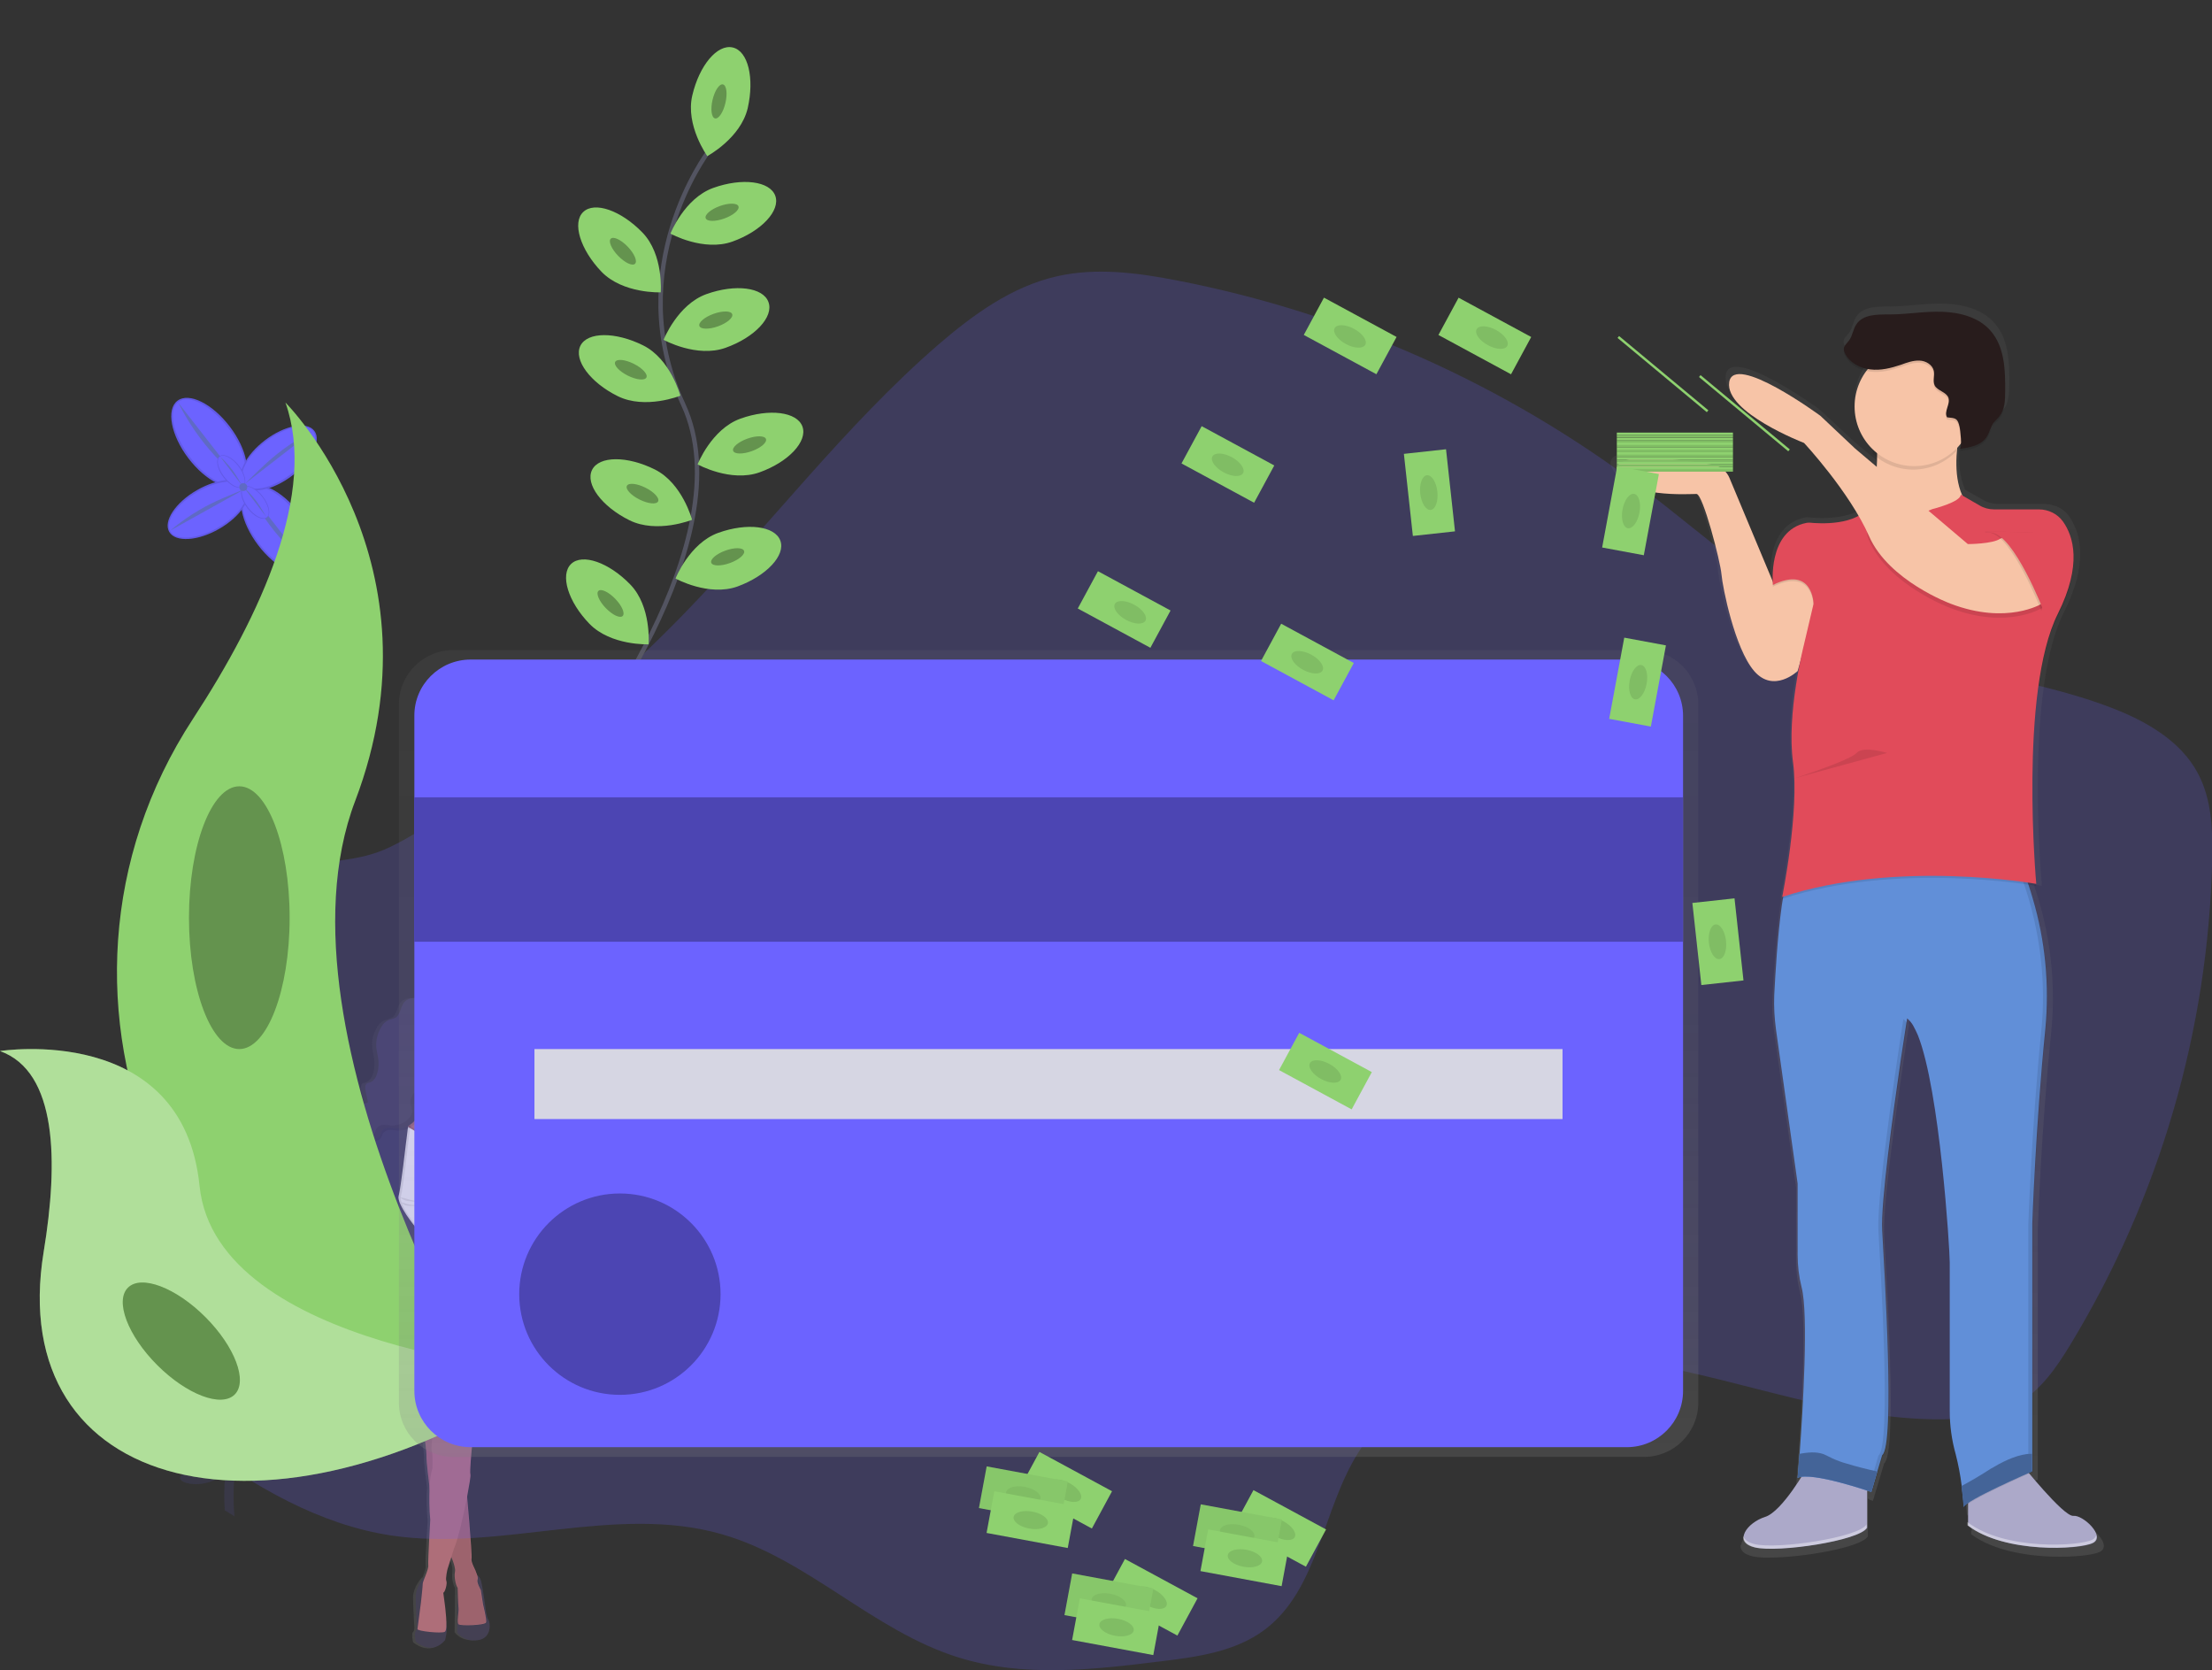 <svg xmlns="http://www.w3.org/2000/svg" viewBox="-498 131.6 1002 756.4">
  <rect x="-498" y="131.6" width="1002" height="756.4" fill="#333333" stroke="none"/>
  <ellipse cx="-371.7" cy="371.4" fill="#6c63ff" rx="23.7" ry="11.8" transform="scale(-1) rotate(52.82 747.793 748.425)"/>
  <ellipse cx="-371.7" cy="371.4" opacity=".1" rx="23.7" ry="11.8" transform="scale(-1) rotate(52.82 747.793 748.425)"/>
  <ellipse cx="-371.7" cy="371.4" fill="#6c63ff" rx="23.1" ry="10.9" transform="scale(-1) rotate(52.82 747.874 748.545)"/>
  <path fill="#407d3b" d="M-385.8 353.3c4.5 8.9 10.1 17.1 16.9 24.4 1.3 1.4 2.6 2.7 3.9 4.1l7.3 7.5" opacity=".3"/>
  <ellipse cx="-403.2" cy="331.9" fill="#6c63ff" rx="23.7" ry="11.8" transform="scale(-1) rotate(52.82 668.427 811.933)"/>
  <ellipse cx="-403.2" cy="331.9" opacity=".1" rx="23.7" ry="11.8" transform="scale(-1) rotate(52.82 668.427 811.933)"/>
  <ellipse cx="-403.3" cy="332" fill="#6c63ff" rx="23.1" ry="10.9" transform="scale(-1) rotate(52.82 668.509 812.035)"/>
  <path fill="#407d3b" d="M-417.3 313.9c4.5 8.9 10.1 17.1 16.9 24.4 1.3 1.4 2.6 2.7 3.9 4.1l7.3 7.5" opacity=".3"/>
  <ellipse cx="-371.8" cy="339" fill="#6c63ff" rx="10.1" ry="20.3" transform="rotate(-127.193 -371.802 338.997)"/>
  <ellipse cx="-371.8" cy="339" opacity=".1" rx="10.1" ry="20.3" transform="rotate(-127.193 -371.802 338.997)"/>
  <ellipse cx="-371.8" cy="339" fill="#6c63ff" rx="9.3" ry="19.7" transform="rotate(-127.193 -371.84 338.948)"/>
  <path fill="#407d3b" d="M-356.4 326.9c-7.6 3.8-14.6 8.7-20.9 14.4-1.2 1.1-2.3 2.2-3.5 3.3l-6.4 6.2" opacity=".3"/>
  <ellipse cx="-403.7" cy="362.4" fill="#6c63ff" rx="10.1" ry="20.3" transform="rotate(-119.901 -403.74 362.382)"/>
  <ellipse cx="-403.7" cy="362.4" opacity=".1" rx="10.1" ry="20.3" transform="rotate(-119.901 -403.74 362.382)"/>
  <ellipse cx="-403.8" cy="362.3" fill="#6c63ff" rx="9.3" ry="19.7" transform="rotate(-119.901 -403.77 362.332)"/>
  <path fill="#407d3b" d="M-420.9 371.9c6.5-5.5 13.7-10.1 21.4-13.6 1.5-.7 2.9-1.3 4.4-1.9l8.3-3.5" opacity=".3"/>
  <ellipse cx="-393.3" cy="345.1" fill="#6c63ff" rx="8.7" ry="4.4" transform="rotate(-127.72 -393.274 345.105)"/>
  <ellipse cx="-393.3" cy="345.1" opacity=".1" rx="8.7" ry="4.4" transform="rotate(-127.72 -393.274 345.105)"/>
  <ellipse cx="-393.3" cy="345.1" fill="#6c63ff" rx="8.5" ry="4" transform="rotate(-127.72 -393.257 345.096)"/>
  <path fill="#407d3b" d="M-398.3 338.4c2.7 2.4 5.1 5.2 7.1 8.3.4.6.7 1.2 1.1 1.8l2 3.3" opacity=".3"/>
  <ellipse cx="-382.4" cy="359.1" fill="#6c63ff" rx="8.7" ry="4.4" transform="rotate(-127.72 -382.405 359.116)"/>
  <ellipse cx="-382.4" cy="359.1" opacity=".1" rx="8.7" ry="4.4" transform="rotate(-127.72 -382.405 359.116)"/>
  <ellipse cx="-382.4" cy="359.1" fill="#6c63ff" rx="8.5" ry="4" transform="rotate(-127.72 -382.378 359.095)"/>
  <path fill="#407d3b" d="M-387.5 352.4c2.7 2.4 5.1 5.2 7.1 8.3.4.6.7 1.2 1.1 1.8l2 3.3" opacity=".3"/>
  <circle cx="-387.8" cy="352.2" r="1.8" fill="#6c63ff"/>
  <circle cx="-387.8" cy="352.2" r="1.8" fill="#407d3b" opacity=".3"/>
  <g fill="#6c63ff" opacity=".1">
    <path d="M-391.8 818.3c-.6-6.8-.5-13.6.2-20.4 0-.3.1-.6.1-.9.1-.6.1-1.1.2-1.7 0-.2 0-.4.1-.5l.3-2.1v-.1c1.7-11.5 4.8-22.7 9.3-33.4l.3-.8c.1-.3.2-.6.4-.8s.1-.3.2-.5.1-.3.2-.4l.9-2.1v-.1c4.2-11.1 4.2-20.1 2.4-27.3-.1-.2-.1-.5-.2-.7-1.1-4.1-3-7.9-5.4-11.4l-.4-.6c-.3-.4-.6-.7-.9-1.1-2.5-3.1-5.5-5.9-8.8-8.2l-.5-.4c-.3-.2-.6-.4-.8-.5s-.5-.3-.7-.4c-.4-.2-.8-.5-1.1-.6l-.5-.3c-.7-.4-1.1-.6-1.2-.6l-.1.2-.2.4v.1l-.1.2v.2l-.1.3v.1l-.1.2v.1l-.2.5-.4 1-.1.1-.1.2-.1.2-.2.5.3.2.2.1h.2l.1.1.2.1.6.3.4.2c.7.4 1.6 1 2.5 1.6l.9.7.4.3c.4.3.9.7 1.3 1l.4.3c.2.2.5.4.7.7l.1.1 2.2 2.2c.9 1 1.8 2.1 2.6 3.2.3.4.5.8.8 1.2.9 1.3 1.7 2.8 2.3 4.2.9 1.9 1.6 3.9 2 6 0 .1.1.3.1.4 1.6 7.3.6 15.6-3.1 24.5v.1c-.2.5-.4.9-.6 1.4v.1c-.1.1-.1.2-.1.4l-.6 1.5c-.1.3-.3.6-.4.9-4.4 10.7-7.5 21.9-9.2 33.3v.1c-.1.7-.2 1.3-.3 1.9v.5c-.1.5-.1 1-.2 1.5l-.1.5v.4c-.1.6-.1 1.2-.2 1.8 0 .4-.1.8-.1 1.2-.5 5.3-.5 10.6-.2 15.9l4.4 2.7z"/>
    <path d="M-371.5 752.9c6.6-.6 12-1.2 12.2.9.2 2-5 6-11.6 6.5-6.6.6-12-.6-12.2-2.7-.2-2 5-4.1 11.6-4.7z"/>
    <path d="M-371.5 752.9c6.6-.6 12-1.2 12.2.9.2 2-5 6-11.6 6.5-6.6.6-12-.6-12.2-2.7-.2-2 5-4.1 11.6-4.7z" opacity=".1"/>
    <path d="M-371.5 752.9c6.4-.6 11.7-1.4 11.9.3s-4.9 5.4-11.3 5.9-11.7-.4-11.9-2.2 4.9-3.4 11.3-4z"/>
    <path d="M-382.7 757.1c5 .1 10-.2 14.9-.9l2.8-.4c1.8-.3 3.5-2.4 5.2-2.6l-22.9 3.9z" opacity=".3"/>
    <path d="M-383 791c6.6-.6 12-1.2 12.2.9.2 2-5 6-11.6 6.5-6.6.6-12-.6-12.2-2.7s5-4.1 11.6-4.7z"/>
    <path d="M-383 791c6.6-.6 12-1.2 12.2.9.2 2-5 6-11.6 6.5-6.6.6-12-.6-12.2-2.7s5-4.1 11.6-4.7z" opacity=".1"/>
    <path d="M-383 791.1c6.4-.5 11.7-1.4 11.9.3.1 1.7-4.9 5.4-11.3 6-6.4.6-11.7-.4-11.8-2.2s4.8-3.6 11.2-4.1z"/>
    <path d="M-394.2 795.3c5 .1 10-.2 14.9-.9.9-.1 1.9-.3 2.8-.4 1.8-.3 3.5-2.4 5.2-2.6l-22.9 3.9z" opacity=".3"/>
    <path d="M-392.9 749.5c-6.1-2.4-11.2-4.5-11.9-2.6-.7 1.9 3.1 7.1 9.2 9.5 6.1 2.4 11.7 2.8 12.5.9s-3.7-5.4-9.8-7.8z"/>
    <path d="M-392.9 749.5c-6.1-2.4-11.2-4.5-11.9-2.6-.7 1.9 3.1 7.1 9.2 9.5 6.1 2.4 11.7 2.8 12.5.9s-3.7-5.4-9.8-7.8z" opacity=".1"/>
    <path d="M-392.9 749.6c-6-2.3-10.8-4.6-11.5-3-.6 1.6 3.2 6.6 9.2 8.9 6 2.3 11.3 2.9 12 1.3.6-1.7-3.8-4.9-9.7-7.2z"/>
    <path d="M-383.4 756.7c-4.8-1.3-9.5-3-14-5l-2.6-1.2c-1.6-.7-2.6-3.2-4.2-4l20.8 10.2z" opacity=".3"/>
    <path d="M-403.1 787.8c-6.1-2.4-11.2-4.5-12-2.6-.7 1.9 3.1 7.1 9.3 9.5 6.1 2.4 11.7 2.8 12.5.9.7-2-3.7-5.4-9.8-7.8z"/>
    <path d="M-403.1 787.8c-6.1-2.4-11.2-4.5-12-2.6-.7 1.9 3.1 7.1 9.3 9.5 6.1 2.4 11.7 2.8 12.5.9.7-2-3.7-5.4-9.8-7.8z" opacity=".1"/>
    <path d="M-403.2 787.8c-6-2.3-10.8-4.6-11.5-3-.6 1.6 3.2 6.6 9.2 8.9 6 2.3 11.3 2.9 12 1.3.6-1.7-3.7-4.9-9.7-7.2z"/>
    <path d="M-393.6 795c-4.8-1.3-9.5-3-14-5l-2.6-1.2c-1.6-.7-2.6-3.2-4.2-4l20.8 10.2z" opacity=".3"/>
    <path d="M-405.5 795.7c-6.3 2.1-11.5 3.6-10.9 5.6.6 2 6.9 3.5 13.2 1.5 6.3-2 10.8-5.3 10.2-7.3s-6.2-1.8-12.5.2z"/>
    <path d="M-405.5 795.7c-6.3 2.1-11.5 3.6-10.9 5.6.6 2 6.9 3.5 13.2 1.5 6.3-2 10.8-5.3 10.2-7.3s-6.2-1.8-12.5.2z" opacity=".1"/>
    <path d="M-405.5 795.8c-6.1 2-11.3 3.3-10.8 5 .6 1.7 6.6 3 12.7 1s10.6-5 10.1-6.6-5.9-1.5-12 .6z"/>
    <path d="M-393.5 795.2c-4.5 2.1-9.2 3.7-14.1 5-.9.2-1.8.5-2.7.7-1.7.4-4.1-.8-5.8-.4l22.6-5.3z" opacity=".3"/>
    <ellipse cx="-375.5" cy="707.6" rx="18.5" ry="9.2" transform="rotate(-166.337 -375.51 707.588)"/>
    <ellipse cx="-375.5" cy="707.6" opacity=".1" rx="18.5" ry="9.2" transform="rotate(-166.337 -375.51 707.588)"/>
    <ellipse cx="-375.5" cy="707.6" rx="18" ry="8.5" transform="rotate(-166.337 -375.525 707.643)"/>
    <path d="M-393 703.6c7.1 3.2 14.6 5.4 22.2 6.5 1.4.2 2.9.4 4.4.6l8.1.9-34.7-8z" opacity=".3"/>
    <ellipse cx="-393.7" cy="683.7" rx="9.2" ry="18.5" transform="rotate(-167.239 -393.644 683.714)"/>
    <ellipse cx="-393.7" cy="683.7" opacity=".1" rx="9.2" ry="18.5" transform="rotate(-167.239 -393.644 683.714)"/>
    <ellipse cx="-393.6" cy="683.7" rx="8.5" ry="18" transform="rotate(-167.239 -393.597 683.726)"/>
    <path d="M-397.4 701.2c3.1-7.1 5.1-14.6 6.1-22.3.2-1.5.3-2.9.5-4.4l.8-8.1-7.4 34.8z" opacity=".3"/>
    <ellipse cx="-402.9" cy="723.9" rx="9.2" ry="18.5" transform="rotate(-167.239 -402.862 723.881)"/>
    <ellipse cx="-402.9" cy="723.9" opacity=".1" rx="9.2" ry="18.5" transform="rotate(-167.239 -402.862 723.881)"/>
    <ellipse cx="-402.8" cy="723.9" rx="8.5" ry="18" transform="rotate(-167.239 -402.81 723.904)"/>
    <path d="M-406.6 741.4c3.1-7.1 5.1-14.6 6.1-22.3.2-1.5.3-2.9.5-4.4l.8-8.1-7.4 34.8z" opacity=".3"/>
    <ellipse cx="-420.5" cy="697.9" rx="18.5" ry="9.2" transform="rotate(-166.337 -420.457 697.944)"/>
    <ellipse cx="-420.5" cy="697.9" opacity=".1" rx="18.5" ry="9.2" transform="rotate(-166.337 -420.457 697.944)"/>
    <ellipse cx="-420.5" cy="698" rx="18" ry="8.5" transform="rotate(-166.337 -420.471 697.998)"/>
    <path d="M-437.9 693.9c7.1 3.2 14.6 5.4 22.2 6.5 1.4.2 2.9.4 4.4.5l8.1 1-34.7-8z" opacity=".3"/>
    <ellipse cx="-388.1" cy="716.3" rx="15.8" ry="7.9" transform="scale(-1) rotate(52.82 1442.338 781.6)"/>
    <ellipse cx="-388.1" cy="716.3" opacity=".1" rx="15.8" ry="7.9" transform="scale(-1) rotate(52.82 1442.338 781.6)"/>
    <ellipse cx="-388.2" cy="716.3" rx="15.4" ry="7.3" transform="scale(-1) rotate(52.82 1442.388 781.677)"/>
    <path d="M-397.5 704.2c3 5.9 6.8 11.4 11.2 16.3.9.9 1.8 1.8 2.6 2.7l4.9 5-18.7-24z" opacity=".3"/>
    <ellipse cx="-409.2" cy="690" rx="15.8" ry="7.9" transform="scale(-1) rotate(52.82 1389.396 823.943)"/>
    <ellipse cx="-409.2" cy="690" opacity=".1" rx="15.8" ry="7.9" transform="scale(-1) rotate(52.82 1389.396 823.943)"/>
    <ellipse cx="-409.2" cy="690" rx="15.4" ry="7.3" transform="scale(-1) rotate(52.82 1389.46 824.01)"/>
    <path d="M-418.6 677.9c3 5.9 6.8 11.4 11.2 16.3.9.9 1.8 1.8 2.6 2.7l4.9 5-18.7-24z" opacity=".3"/>
    <ellipse cx="-388.2" cy="694.7" rx="6.7" ry="13.5" transform="rotate(-127.193 -388.249 694.674)"/>
    <ellipse cx="-388.2" cy="694.7" opacity=".1" rx="6.7" ry="13.5" transform="rotate(-127.193 -388.249 694.674)"/>
    <ellipse cx="-388.3" cy="694.7" rx="6.2" ry="13.2" transform="rotate(-127.193 -388.277 694.642)"/>
    <path d="M-377.9 686.6c-5.1 2.5-9.7 5.8-13.9 9.6-.8.7-1.6 1.5-2.3 2.2l-4.3 4.2 20.5-16z" opacity=".3"/>
    <ellipse cx="-409.5" cy="710.3" rx="6.7" ry="13.5" transform="rotate(-119.901 -409.541 710.275)"/>
    <ellipse cx="-409.5" cy="710.3" opacity=".1" rx="6.7" ry="13.5" transform="rotate(-119.901 -409.541 710.275)"/>
    <ellipse cx="-409.6" cy="710.2" rx="6.2" ry="13.2" transform="rotate(-119.901 -409.556 710.236)"/>
    <path d="M-420.9 716.6c4.3-3.7 9.1-6.7 14.3-9.1 1-.4 2-.9 2.9-1.3l5.5-2.3-22.7 12.7z" opacity=".3"/>
    <ellipse cx="-402.5" cy="698.7" rx="5.8" ry="2.9" transform="rotate(-127.72 -402.53 698.738)"/>
    <ellipse cx="-402.5" cy="698.7" opacity=".1" rx="5.8" ry="2.9" transform="rotate(-127.72 -402.53 698.738)"/>
    <ellipse cx="-402.5" cy="698.7" rx="5.7" ry="2.7" transform="rotate(-127.72 -402.52 698.734)"/>
    <path d="M-405.9 694.2c1.8 1.6 3.4 3.5 4.7 5.6.2.4.5.8.7 1.2l1.3 2.2-6.7-9z" opacity=".3"/>
    <ellipse cx="-395.3" cy="708.1" rx="5.8" ry="2.9" transform="rotate(-127.72 -395.276 708.072)"/>
    <ellipse cx="-395.3" cy="708.1" opacity=".1" rx="5.8" ry="2.9" transform="rotate(-127.72 -395.276 708.072)"/>
    <ellipse cx="-395.3" cy="708.1" rx="5.7" ry="2.7" transform="rotate(-127.72 -395.271 708.061)"/>
    <path d="M-398.7 703.6c1.8 1.6 3.4 3.5 4.7 5.6.2.4.5.8.7 1.2l1.3 2.2-6.7-9z" opacity=".3"/>
    <circle cx="-398.9" cy="703.5" r="1.2"/>
    <circle cx="-398.9" cy="703.5" r="1.2" opacity=".3"/>
  </g>
  <linearGradient id="a" x1="-1268.008" x2="-1268.008" y1="30.321" y2="325.063" gradientTransform="rotate(180 -775 454.06)" gradientUnits="userSpaceOnUse">
    <stop offset="0" stop-color="gray" stop-opacity=".25"/>
    <stop offset=".54" stop-color="gray" stop-opacity=".12"/>
    <stop offset="1" stop-color="gray" stop-opacity=".1"/>
  </linearGradient>
  <path fill="url(#a)" d="M-354.6 690.2c1.6 2.4 3.1 7.7 3 8.6-.1.9 4.4 5.9 5.6 7.4 1 1.4 2 3 2.7 4.5l4.1 7.7c2.6-.9 5.1-2 7.4-3.3l1.5.2c1.1-.1 2.3-.3 3.4-.5 0 .2-.1.4-.1.6-.7 5.8-1.2 10.5-1.2 10.5s1.4 5.1 3.4 3.5l.1-.1c.1.2.1.5.2.9.8 3.9 1.1 8 1 12-.4 5.9.9 15 .9 15s2.7-.2 6.7-.5l.3.9c.4 1 .8 2.1 1.3 3.2l.1.2c.1.1.1.3.2.4l.1.3.2.4.2.4.1.3.2.6c0 .1.1.1.1.2.1.2.1.3.2.5l.1.2.2.5.1.1c.3.6.6 1.2.8 1.7v.1l.2.4v.1l.2.4c.1.1.1.2.2.4 1.8 2.7 3 7.6 3 7.6l1.6 9.9s.3 2.4.5 4.6c.1.8.1 1.5.1 2.1v1.2c.1 1.8.5 5.3 1 9.3.1.8.2 1.6.3 2.5-.3 5-.2 10.1.3 15.1 0 0-1.2 18.7-.9 20.5.2 1-.7 3.3-1.4 5.3l-.2-.2s-4.2 4.4-4.1 9.4c.1 5 .5 11.9.5 11.9s.4 2.8-.5 3.5c-.9.7 0 4.6 0 4.6s7.3 6.7 13.5-.6c0 0 1.2-4.2.7-6.8 0-.2-.1-.5-.1-.9-.1-2.9-.3-5.8-.7-8.7l-.7-5.3c.8-.1 1.9-4.2 1.4-5.3-.5-1 .5-5.3.5-5.3l1.8-5.7c.1.2.2.4.2.6v.1c0 .1.1.2.1.2v.1l.3.9.1.3v.1c.1.3.2.6.3 1l.1.3v.1c.1.3.2.6.2.9v.1l.1.3v1.7c-.3 2-.1 4.1.6 6v.1c0 .1.1.2.1.2 0 .1 0 .1.1.1 0 .1.1.2.1.3l.3.6-.2 20.1s2.9 4.4 9.5 3.5c6.6-.9 5.7-8.2 4.8-9.3-.9-1.2-1.4-6.2-1.4-6.2s-1.2-8.3-2-11.3c-.2-1.1-.8-2.1-1.8-2.6-.3-.9-.7-1.8-.8-2-.7-1.3-1.3-2.6-1.7-4-.1-.5-.2-1-.1-1.4v-.9-.6-.3c-.2-5-1.4-19-2-26.2 1-5.3 1.7-9.5 1.6-10-.4-1.4.6-11.5.6-11.5s1.3-10.2 3-13.5c1.1-2.1 3.4-10.2 4.7-15.4.1-.3.2-.6.2-.9 1.5 0 2.9-.4 4.2-1 0 0-1-8.9 1.5-13.6 1.8-3.2 2.9-17.2 3-26.5v-1.3c2.1 1.8 3.5 4.1 4 3.9 5.1-2.6 10-5.7 14.7-9 5.7-4.6-10.2-30.6-12-32.6-1.8-2-5.5-25.1-5.5-25.1.6.7 1.3 1.3 2.2 1.5 1.2.2 3.4 1.8 5.8 3.9 2.4 2 13.5 0 13.5 0 8 .4 9.5-6.5 9.5-6.5s4-9.2 4.1-12.6c.2-3.3 6.1-16.6 6.1-16.6-1.3-2.1-3.2-3.8-5.4-4.8.4-1.4 1.1-2.6 1.9-3 2.5-1.1 30.3-11.4 20.5-14.9s-25 7.9-25 7.9-.8.3-2 2.8c-.7 1.3-1.5 3.6-2.2 5.5-.1.2-.1.4-.2.6h-.4s-3.6 7.8-3.6 9.6c0 1.8-4.4 10.7-4.4 10.7s-2.2 2.2-1.4 4c.8 1.8-1.8 1.4-1.8 1.4l-3.4-2.7s-3-1.9-4.4-2.2c-1.4-.3-3.8-2.8-3.8-2.8s-2.8-1.9-2.6-2.2c.2-.3-1.6-1.8-2.6-2.2-1-.5-1.5-1.5-2.5-3.3-1-1.8-2.6-.5-3.4-.8s-10.5.9-11.5 1.2-4.5.3-6.3-.9c-1.2-.7-2.6-.9-4-.4-.4-.8-.7-1.6-.9-2.4 0-.1-.1-.3-.1-.4 6.1-2.6 10.1-8.7 10.2-15.4 0-4.1-1.5-8-4.2-11-.2-.3-.5-.5-.7-.8.9-.5 2.3-1.4 2.3-2.6 0-.4-.2-.8-.5-1.2-.4-.4-.9-.6-1.2-1-.4-.4-.5-1-.5-1.6 0-.7.2-1.5.2-2.2 0-.3 0-.6-.1-.9-.4-1.2-1.6-2.1-2.9-2.3v.1c-.5-.1-1-.1-1.6-.1-1.8.2-3.5 1-5.3 1.2-2.8.3-5.5-.9-8.2-1.6s-6-.7-7.9 1.3c-1.9 2.1-1.8 5.6-4.1 7.1-1.1.7-2.4.8-3.6 1.3-1.3.6-2.3 1.6-3.1 2.9-1.8 2.9-2.7 6.3-2.3 9.6.2 1.8.7 3.6.9 5.4.2 1.9.1 3.8-.4 5.7-.5 1.9-1.6 3.9-3.5 4.5-.4.1-.9.2-1.3.4-1.1.7-1 2.3-.7 3.5l1.2 5.1c-1.1.8-2.8.5-3.8 1.3-.4.4-.7.9-.9 1.4-1 2.7-.3 5.8 1.8 7.8 0 .1-.1.2-.1.3 0 .1-.1.4-.2.7-.9 4.5-.6 5-1.3 5.8-1.1 2-2.4 3.9-3.8 5.8-.9 1-1.4 2.3-1.4 3.7 0 0-4.7 6.9-6.1 7.6-1.4.8-3.7 6-3.7 6s-3.7 2.4-3.7 5.1c-.1 2.2-.3 4.5-.7 6.7.3 0 .9 4.8 2.5 7.2zm13.4-4.2c.7-1.1 0-3.2 0-3.2s4.6-6 5.3-9.5c.6-3.5 4.8-5.8 4.8-5.8s2.2-.9 2.3 0c.1.9.6 2.7.6 2.7s-.4 4.5 1.3 6.2 1.9 9.2 1.9 9.2 2.6 7.4 1.4 9.7c-.4.8-1.1 4.8-1.8 9.7-.6-.1-1.2-.2-1.8-.2-.5-.5-3.7-3.4-5.3-3.9-1.8-.6-3.5-5.7-3.6-6.9-.1-1.2-1.6-5-3.3-5.7-1.7-.5-2.5-1.2-1.8-2.3z"/>
  <path fill="#4c4981" d="M-226.5 622.6c-2.6-4.3-7.6-6.7-12.6-5.9v9h5.5l4.3-1.1 2.8-2z"/>
  <path d="M-226.5 622.6c-2.6-4.3-7.6-6.7-12.6-5.9v9h5.5l4.3-1.1 2.8-2z" opacity=".1"/>
  <path fill="#ae6e79" d="M-239.5 619.1l6.7 4.7s.1-.9.2-2.2c.3-2.4 1.1-6.1 2.7-6.8 2.5-1.1 29.8-11.4 20.1-14.8-9.7-3.5-24.6 7.9-24.6 7.9s-.8.3-2 2.8c-.6 1.3-1.5 3.6-2.1 5.5-.5 1.5-1 2.9-1 2.9z"/>
  <path fill="#4c4981" d="M-293 626.3l-.7-.4-2.2 2.5 1.8 3.7 2.9-1.2-.6-3z"/>
  <path fill="#444053" d="M-282.8 844.8s1.9-.2 2.7 2.8c.8 3 1.9 11.3 1.9 11.3s.5 5.1 1.4 6.2c.9 1.1 1.8 8.4-4.7 9.3-6.5.9-9.4-3.5-9.4-3.5l.2-20.1 7.9-6zM-305.7 845.7s-4.1 4.4-4 9.4.5 11.8.5 11.8.4 2.8-.5 3.5c-.8.7 0 4.6 0 4.6s7.2 6.7 13.3-.6c0 0 1.2-4.2.7-6.8-.5-2.7-1.8-14.7-1.8-14.7l-8.2-7.2z"/>
  <path fill="#ae6e79" d="M-315.8 753.7s4.2 11.6 5.9 14.3 3 7.5 3 7.5l1.6 9.9c.3 2.2.5 4.5.5 6.7-.1 2.2 4 34.8 4 34.8l6.5 8.2s2.8 5.8 2.4 8.2c-.5 2.4.3 6.2 1.2 7.4 0 0 .2 7.5.4 9.2.2 1.7-.9 6.5 0 7.3.9.8 12.2.5 12.5-.9.3-1.3-1.4-8.1-1.4-8.1l-1-6.5s-2-3.5-1.5-4.7-.9-3.8-.9-4.1c0-.2-2.2-4-1.8-5.5s-2.4-32.5-2.4-32.5l-7.9-55.6-21.1 4.4z"/>
  <path d="M-315.8 753.7s.6 1.8 1.5 4c1.4 3.6 3.3 8.6 4.4 10.3 1.8 2.7 3 7.5 3 7.5l1.6 9.9c.3 2.2.5 4.5.5 6.7 0 .9.6 6.5 1.3 13 1.2 9.9 2.6 21.8 2.6 21.8l6.5 8.2s.3.7.7 1.6c.8 1.9 2 4.9 1.6 6.5-.5 2.4.3 6.2 1.2 7.4 0 0 .2 7.5.4 9.2.2 1.7-.9 6.5 0 7.3.9.8 12.2.5 12.5-.9.3-1.3-1.4-8.1-1.4-8.1l-1-6.5s-2-3.5-1.5-4.7-.9-3.8-.9-4.1c0-.2-2.2-4-1.8-5.5.3-1.1-1.2-19.3-2-28-.2-2.7-.4-4.5-.4-4.5l-6.8-47.8-.5-3.9-.6-3.9-20.9 4.5z" opacity=".1"/>
  <path fill="#ae6e79" d="M-308.9 869.4c-.1.9 10.8 2.1 12.4 1.2s0-12.4 0-12.4l-.7-5.3c.8-.1 1.9-4.2 1.4-5.3s.5-5.3.5-5.3l1.8-5.7 1.1-3.5c1.8-4 4.4-15.3 6-23.7 1-5.3 1.7-9.5 1.5-10-.4-1.4.6-11.5.6-11.5s1.2-10.2 2.9-13.5c1.1-2.1 3.3-10.2 4.7-15.4.7-2.6 1.2-4.6 1.2-4.6s-11.6-1-18.7-1.3c-3.2-.2-5.5-.2-5.3.1.3.3.3 1.7.3 3.7 0 5.3-.8 14.6-1.5 17.1-1.1 3.5-2.2 13.8-1.7 14.8.5 1 .3 7.7.3 7.7-.8 2.7-1.2 5.5-1.3 8.4-.2 5-.2 10 .3 15 0 0-1.1 18.7-.9 20.5.3 1.8-2.5 7.3-2.5 8.4 0 1.1-.8 8.4-.8 8.4s-1.5 11.3-1.6 12.2zM-315 644.7l1.3 1.4.9.9 5 5.4 13 1.5 6.9-1.8 1.8-.5s0-3.5-.3-7.6c-.4-5.3-1.5-11.8-4-13.6-1.3-1-2.3-2.3-2.9-3.7-.5-1-.9-2-1.3-3.1-.1-.1-.1-.3-.1-.4-.6-1.9-1-3.8-1.2-5.7 0 0-1.7-.9-4-2-6-2.8-16.4-6.7-12.8 2 .5 1.3 1 2.6 1.4 3.9.1.2.1.4.1.6 1.2 4.8.4 7.8-.5 9.4-.2.3-.3.6-.5.8-.2.3-.5.6-.9.9l-1.5 9.5-.1.8-.3 1.3z"/>
  <path d="M-312.8 617.9c.7 1.7-.3-1.3 0 0 2.7 2 9.2 7.5 12.8 7.5 2.5 0 3.2-.4 5.3-1.4-.6-2-1.1-4.1-1.4-6.1.1 0-21.7-12-16.7 0z" opacity=".1"/>
  <path fill="#ae6e79" d="M-318.3 607.8c0 8.6 6.5 15.8 15 16.6.6.1 1.2.1 1.8.1 9.3 0 16.8-7.5 16.8-16.8s-7.5-16.8-16.8-16.8c-9.3.1-16.8 7.6-16.8 16.9z"/>
  <path d="M-320.7 682.2l2.4 6.2s2 .1 5 .2c10.2.3 32.8.7 33.8-1.9.2-.7.3-1.4.4-2.1.1-4-1.8-10.2-1.8-10.2s-1.1-12.3-1.1-12.8.9-9.2.9-9.2l-1.8-6.9-5.2-3.6s-2.3 3.5-3.7 3.8c-1.2.5-2.3 1.1-3.2 2 0 0-4.5 2.8-6 1.2-1.5-1.5-12.8-8.3-12.8-8.3l-6 6.6-.9 35z" opacity=".1"/>
  <path fill="#fff" d="M-320.7 683.1l2.4 6.2s2 .1 5 .2h.3c1.3 0 2.8.1 4.4.1 8.1.2 19.3.2 25.2-.6 2.2-.3 3.6-.8 3.9-1.4.1-.4.2-.8.3-1.1 0-.3.1-.6.1-.9.1-4-1.8-10.2-1.8-10.2s-1.1-12.3-1.1-12.8.9-9.2.9-9.2l-1.8-6.9-3.5-2.5-1.6-1.1c-.5.8-1.1 1.6-1.8 2.3-.5.7-1.2 1.2-1.9 1.5-1.2.4-2.3 1.1-3.2 2 0 0-4.5 2.8-6 1.2-1.1-1.2-8-5.4-11.2-7.3l-1.6-1-.8.9-5.2 5.7-1 34.9z"/>
  <path d="M-239.5 619.1l6.7 4.7s.1-.9.2-2.2c-2.5-1.2-4.5-3.1-5.9-5.5-.5 1.6-1 3-1 3z" opacity=".1"/>
  <path fill="#3f3d56" d="M-263 635l1.5-.4s2.4 2.5 3.8 2.8c1.4.3 4.3 2.2 4.3 2.2l3.4 2.7s2.5.4 1.8-1.4c-.8-1.8 1.4-4 1.4-4s4.3-8.8 4.3-10.7c0-1.8 3.5-9.6 3.5-9.6s4.5 8.7 12.6 5.9c0 0-5.9 13.3-6.1 16.6-.1 3.3-4.1 12.5-4.1 12.5s-1.5 6.8-9.4 6.5c0 0-10.9 2-13.3 0-2.4-2-4.5-3.6-5.7-3.9-.9-.3-1.6-.8-2.2-1.5v-9.2l4.2-8.5z"/>
  <path d="M-249.3 643.7s-1.9 7.2-.7 7.9l.7-7.9zM-313.3 689.5c10.2.3 32.8.7 33.8-1.9.2-.7.3-1.4.4-2.1l-33.4 1.8-.8 2.2zM-315.8 753.7s.6 1.8 1.5 4.1c4.2-.3 9.9-.5 15.2-.6 1.9 0 3.7 0 5.5.1 3 0 6 .3 9 1 2.6.8 5.3 1.1 8 1 .7-2.6 1.2-4.6 1.2-4.6s-11.6-1-18.7-1.3l-.6-3.9-21.1 4.2z" opacity=".1"/>
  <path fill="#65617d" d="M-324.8 725.5l1.3 2.8s.2.8.4 2.1c.8 3.9 1.1 7.9 1 11.9-.4 5.9.9 14.9.9 14.9s28.3-2.4 36.6 0 12.4 0 12.4 0-1-8.9 1.5-13.5c1.7-3.2 2.9-17.2 2.9-26.4 0-4.3-.2-7.5-.8-8.1-1.7-2.1-8.9-22.9-8.9-22.9l-1.7.1-4.4.2-25 1.3-3.9.2-.4 1.3-11.9 36.1z"/>
  <path fill="#4c4981" d="M-337.3 716.3l-.2 2.5s12.4-4 11.8-9c-.6-5 0-4.4 0-4.4l-10 .9-1.6 10z"/>
  <path d="M-337.3 716.3l-.2 2.5s12.4-4 11.8-9c-.6-5 0-4.4 0-4.4l-10 .9-1.6 10zM-257.6 645.7c-1.3 1.1-2.8 1.9-4.4 2.3.5-.1.9-.3 1.3-.6.9-.6 1.8-1.3 2.6-2 .7-.7 1.5-1.3 2.4-1.7-.5.7-1.2 1.4-1.9 2zM-257.8 648.9c-.4.5-.7 1-1 1.5-.2.6-.3 1.3-.3 2-.1.9 0 1.9.3 2.8l2-4.8c.3-.8.7-1.6 1.1-2.4.2-.3 1.3-1.8 1.2-2-.2-.8-2.9 2.5-3.3 2.9zM-313.2 675.5c-1.4-.2-2.6-.7-3.6-1.7 2 .3 4 1.1 6 1.5 1.9.4 3.8.3 5.6-.5-2.4 1.1-5.5 1.1-8 .7zM-307.5 661.4c.4.1.7 0 1-.3 1.5-.9 3-1.8 4.5-2.8 1.6-.9 3.1-1.9 4.4-3.1-2.9 2.9-5.7 5.2-9.9 6.2zM-311.7 677.7c-.8 0-1.6 0-2.4-.2-.8-.2-1.5-.6-2-1.3.3-.1.6 0 .8.1 2.4 1 5.1 1.3 7.7.9-1.3.5-2.7.6-4.1.5zM-297.1 713.4c1.6.5 3.2.8 4.9 1 1.3.1 2.6 0 3.9-.1l6.3-.4 3.2-.2c.4 0 1.9 0 1.1-.7-.4-.4-2.5-.1-3-.1-1 0-2.1-.1-3.1-.1-2.1 0-4.2 0-6.3.1-2.4.1-4.7.3-7 .5zM-289.9 716.5c1.1 0 2.5.6 3.5.7 1.2.2 2.5.2 3.7.1 2.5-.1 4.9-.6 7.2-1.5-4.7.4-9.6.6-14.4.7zM-276.4 719.9c-.5.1-.9.2-1.4.4-2.6.8-5.5.1-8.2-.6.8 1 1.9 1.6 3.1 1.8 2 .5 4 .6 6 .2.6-.1 2.2-.4 2.5-1 .6-1.1-1.4-1-2-.8zM-291.3 724.8l-2.4.6c-3 .7-6.1-.3-9.1-1-3.6-.8-7.3-1.2-11-1 .8.2 1.6.4 2.4.8.9.3 1.7.5 2.6.7 1.7.4 3.4.8 5.1 1 3.5.5 7 .7 10.5.5 1.6-.1 4.4.1 5.8-.7-1.2-.8-2.5-1.1-3.9-.9zM-292.4 629.9s-.2 7.1 1 10.3c.4 1 .9 2.9 1.5 4.9.7 2.3 1.4 4.9 2 6.9l.9 3.4s2.6 21.2 3.3 31.2v.5c0 .6.1 1.2.2 1.8 1.5 10 10.1 25.5 13 26.7.9.4 1.7 1 2.4 1.7 0-4.3-.2-7.5-.8-8.1-1.7-2.1-8.9-22.9-8.9-22.9l-1.7.1c0-.3.1-.6.1-.9.1-4-1.8-10.2-1.8-10.2s-1.1-12.3-1.1-12.8.9-9.2.9-9.2l-1.8-6.9-3.5-2.5c-.4-5.3-1.5-11.8-4-13.6-1.3-1-2.3-2.3-2.9-3.7-.5.1.4-.4.4-.4l.8 3.7z" opacity=".1"/>
  <path fill="#3f3d56" d="M-293.7 625.9c1.3-.4 2.7-.3 3.9.4 1.8 1.2 5.3 1.2 6.1.9.9-.2 10.5-1.5 11.3-1.2.8.3 2.3-1.1 3.3.8 1 1.8 1.5 2.8 2.5 3.3s2.8 1.9 2.5 2.2c-.2.3 2.5 2.2 2.5 2.2l-5.6 18.2s3.6 23.1 5.4 25.1c1.8 2 17.5 27.9 11.8 32.5-4.4 3.5-9.2 6.7-14.1 9.5-.6.3-2.8-3.8-5.9-5.2-3.1-1.3-12.6-18.6-13.2-28.5-.6-9.8-3.3-31.8-3.3-31.8s-3.3-12-4.5-15.2-1-10.3-1-10.3l-1.7-2.9z"/>
  <path d="M-324.8 725.5l1.3 2.8s.2.8.4 2.1c.2 0 .5-.1.7-.3 1.9-1.5 13.2-13.1 13.8-23.5.4-7.6.2-14.2.1-17.1 0-.9-.1-1.5-.1-1.6 0 0-8.8-10.6-7.8-14.4s3.3-24 3.3-24l.3-2.6.6-4.5 1.4-10.8-1.4.3c-.2.3-.5.6-.9.9l-1.5 9.5-5.2 5.7-.9 34.8 2.4 6.2s2 .1 5 .2h.3l-11.8 36.3z" opacity=".1"/>
  <path fill="#3f3d56" d="M-329.7 668s2.2-.9 2.3 0c.1.9.5 2.7.5 2.7s-.4 4.5 1.2 6.3c1.6 1.8 1.9 9.2 1.9 9.2s2.6 7.4 1.4 9.7c-.4.8-1.1 5-1.8 10.1-.4 3.1-.9 6.6-1.3 9.8-.7 5.7-1.2 10.5-1.2 10.5s1.4 5.1 3.3 3.5c1.9-1.6 13.2-13.1 13.8-23.5.4-7.2.2-13.5.1-16.6-.1-1.3-.1-2.1-.1-2.1s-8.8-10.6-7.8-14.4c1-3.8 3.3-23.9 3.3-23.9l.4-3.1.4-3.3.1-.7 1.4-10.7c-.2.1-8.9 2-10 3.1-1.1 1.1-8.2 2.8-8.2 2.8-2.2.6-3.9 2.3-4.4 4.5-.1.2-.1.4-.2.7-.9 4.5-.6 5-1.2 5.8-.5.5 6.1 19.6 6.1 19.6z"/>
  <path d="M-325.5 715.7c3.2-.6 7.8-2.1 7.7-5.3-.1-3-3.7-4.1-6.4-4.5-.5 3.2-.9 6.6-1.3 9.8z" opacity=".1"/>
  <path fill="#ae6e79" d="M-335.2 714.1c.1.3.6.5 1.3.7 1.7.4 3.4.7 5.1.8 0 0 10.7-.9 10.5-5.7-.1-3.5-4.9-4.4-7.7-4.6-1.1-.1-1.8-.1-1.8-.1s-7.9 7.9-7.4 8.9z"/>
  <path d="M-335.2 714.1c.1.3.6.5 1.3.7 2.8-3.7 6.7-8.5 8.6-8.9 0 0-.2-.2-.6-.5-1.1-.1-1.8-.1-1.8-.1s-8 7.8-7.5 8.8z" opacity=".1"/>
  <path fill="#3f3d56" d="M-332.5 647.7l-3.2.5c-1.1 2-2.4 3.9-3.8 5.8-.8 1.1-1.3 2.3-1.4 3.7 0 0-4.6 6.8-6.1 7.6s-3.7 6-3.7 6-3.6 2.4-3.6 5.1c-.1 2.2-.3 4.5-.7 6.7-.1.4.5 5.2 2.1 7.5 1.5 2.4 3.1 7.7 3 8.6-.1.9 4.3 5.8 5.5 7.4 1 1.4 1.9 2.9 2.7 4.5l4.1 7.7s8.6-12.7 11.8-13.4c0 0-3.5-3.4-5.3-4s-3.5-5.7-3.5-6.8-1.6-5-3.2-5.7c-1.6-.7-2.5-1.4-1.8-2.5s0-3.2 0-3.2 4.5-6 5.2-9.5c.6-3.5 4.8-5.8 4.8-5.8l2.4-5.9-5.3-14.3z"/>
  <path d="M-344 676.4c-1.7-1.5-3.9-2.3-6.2-2.4 1.5.1 2.9.7 4.1 1.6.4.4.8.9 1.1 1.4.4.5 3.3 4.3 3.8 3.7.7-.8-2.2-3.8-2.8-4.3zM-337 672.8c-1-.1-1.8-.7-2.2-1.6-.4-.9-.6-1.8-.7-2.7-.2-1.6-.5-3.1-1-4.7-.1-.3-.2-.6-.2-1 0-.3.1-.6.3-.9.2-.5.4-1 .7-1.4.6.6.7 2.1 1 2.9.3 1.1.6 2.1.8 3.2.2.5 1.2 6.2 1.3 6.2zM-334.3 641.7c.3.4.7.8 1.1 1.1 1.2 1 2.9 1.8 3.1 3.4 0 .5 0 1 .2 1.5.4.7 1.4.6 2.2.5.7-.1 1.3-.3 1.8-.7.8-.7.9-2 1.5-2.8.8-.9 1.9-1.4 3.1-1.4 1.2 0 2.3.2 3.5.3.8 0 1.5 0 2.3-.2.2 0 .5-.1.7-.1.5-.1 1-.3 1.5-.5.3-.1.5-.2.7-.4.8-.4 1.5-.9 2.2-1.5 1.2-1 2-2.5 2-4.1-.2-.9-.4-1.9-.7-2.8-.5-2.7 1.3-5.3 3.3-7.2.8-.8 1.6-1.5 2.4-2.3 1.2-1.1 2.2-2.5 2.8-4 .5-1.6.7-3.3.5-5-.2-1.7-.2-3.4-.1-5.2.6-6.1 5.8-10.8 11-13.3l.2-.1c-6.1-7-16.6-7.8-23.6-1.7s-7.8 16.6-1.7 23.6c.8 1 1.8 1.8 2.8 2.6.1.2.1.4.1.6 1.2 4.8.4 7.8-.5 9.4-.2.1-8.9 2-10 3.1s-8.2 2.8-8.2 2.8c-2 .5-3.7 2.2-4.2 4.4z" opacity=".1"/>
  <path fill="#444053" d="M-287.7 592.4c-.4-.4-.9-.6-1.2-1-1.1-1.2 0-3.1-.4-4.7-.4-1.8-2.5-2.5-4.3-2.3-1.8.2-3.4 1-5.2 1.2-2.8.3-5.4-.9-8.1-1.6s-5.9-.7-7.8 1.3c-1.9 2.1-1.8 5.6-4 7.1-1.1.7-2.4.8-3.5 1.3-1.3.7-2.3 1.6-3 2.9-1.8 2.9-2.6 6.3-2.3 9.6.2 1.8.7 3.6.9 5.4.2 1.9.1 3.8-.4 5.7-.5 1.9-1.5 3.9-3.4 4.5-.4.1-.9.2-1.3.4-1.1.7-.9 2.3-.7 3.5l1.1 5.1c-1.1.8-2.8.5-3.8 1.3-.4.4-.7.9-.9 1.4-1.1 3-.2 6.3 2.3 8.3 1.2 1 2.9 1.8 3.1 3.4 0 .5 0 1 .2 1.5.4.7 1.4.6 2.2.5.7-.1 1.3-.3 1.8-.7.9-.7.9-2 1.5-2.8.8-.9 1.9-1.4 3.1-1.4 1.2 0 2.3.2 3.5.3 2.7.1 5.4-.8 7.4-2.7 1.2-1 2-2.5 2-4.1-.2-.9-.4-1.9-.7-2.8-.5-2.7 1.3-5.3 3.3-7.2 2-2 4.2-3.7 5.2-6.3 1.2-3.2 0-6.8.4-10.2.6-6.1 5.8-10.8 11-13.4 1.4-.5 3.3-2 2-3.5z"/>
  <path d="M-328.8 645.2c.9-.7.9-2 1.5-2.8.8-.9 1.9-1.4 3.1-1.4 1.2 0 2.3.2 3.5.3 2.7.1 5.4-.8 7.4-2.7 1.2-1 2-2.5 2-4.1-.2-.9-.4-1.9-.7-2.8-.5-2.7 1.3-5.3 3.3-7.2s4.2-3.7 5.2-6.3c1.2-3.2 0-6.8.4-10.2.6-6.1 5.8-10.8 11-13.4 1.2-.6 3.2-2.1 1.8-3.7-.3-.4-.9-.6-1.2-1-1.1-1.2 0-3.1-.4-4.7-.1-.3-.2-.6-.4-.9 1.3.1 2.4 1 2.8 2.2.4 1.6-.7 3.5.4 4.7.4.4.9.6 1.2 1 1.3 1.5-.6 3.1-1.8 3.7-5.3 2.5-10.4 7.2-11 13.4-.3 3.4.8 7-.4 10.2-1 2.6-3.3 4.4-5.2 6.3-2 1.9-3.8 4.5-3.3 7.2.3.9.5 1.9.7 2.8 0 1.6-.8 3.1-2 4.1-2 1.8-4.7 2.8-7.4 2.7-1.2-.1-2.3-.3-3.5-.3-1.2 0-2.3.5-3.1 1.4-.6.9-.7 2.1-1.5 2.8-.5.4-1.2.6-1.8.7-.8.1-1.8.2-2.2-.5-.1-.3-.2-.6-.2-.9.6 0 1.2-.2 1.8-.6z" opacity=".1"/>
  <path fill="#6c63ff" d="M-365.4 525.3c-13.2 4-25.5 13.6-28.8 27-3.8 15.4 4.9 30.9 6.2 46.6 4.1 51.7-69.5 88.2-59 139 4.2 20.2 21 35 37.6 47.3 26.6 19.6 56.1 36.9 88.7 41.8 49.6 7.4 101.4-14.4 149.6-.6 38.9 11.1 68.6 43.8 107.2 55.8 29.4 9.2 61 5.6 91.6 1.8 16.5-2 33.7-4.3 47-14.2 24.7-18.4 26.2-54.7 42.8-80.7C143 749 199 741.1 246 748.9s92.5 27 140.1 25.4c10.2-.3 20.6-1.7 29.4-6.7 10.8-6.1 18.1-16.7 24.5-27.3 40.2-66.3 62.3-142 64.1-219.5.3-13.3-.2-27.2-6.5-39-7.9-14.9-23.8-23.8-39.5-29.8-37.8-14.4-79.7-16.8-116.7-33-35.8-15.7-64.7-43.1-95.9-66.7-62.1-46.8-134-78.9-210.4-93.7-17.9-3.5-36.5-5.9-54.2-1.9-20.5 4.6-38.1 17.4-54 31.1-42.2 36.6-76.1 81.7-115 121.7-26.8 27.6-56.1 52.8-87.4 75.3-14.4 10.4-29.7 22.7-45.8 30.4-14.8 7.2-28.6 5.4-44.1 10.1z" opacity=".2"/>
  <path fill="none" stroke="#535461" stroke-miterlimit="10" stroke-width="2" d="M-177.2 200.4s-39.8 52.8-11.3 114.4S-238 475.2-238 475.2"/>
  <path fill="#8ed16f" d="M-159.3 180.6c-3.2 13.6-18.3 21.7-18.3 21.7s-10-13.9-6.8-27.5 11.3-23.3 18.3-21.7 9.9 13.9 6.8 27.5z"/>
  <ellipse cx="-172.4" cy="177.6" fill="#8ed16f" rx="3" ry="7.9" transform="scale(-1) rotate(13.102 1546.168 1500.893)"/>
  <ellipse cx="-172.4" cy="177.6" opacity=".3" rx="3" ry="7.9" transform="scale(-1) rotate(13.102 1546.168 1500.893)"/>
  <path fill="#8ed16f" d="M-166.2 241c-13.1 4.7-28.1-3.6-28.1-3.6s6.3-16 19.4-20.7 25.7-3.1 28.1 3.6c2.4 6.7-6.3 16-19.4 20.7z"/>
  <ellipse cx="-170.9" cy="227.7" fill="#8ed16f" rx="3" ry="7.9" transform="rotate(-109.883 -170.893 227.719)"/>
  <ellipse cx="-170.9" cy="227.7" opacity=".3" rx="3" ry="7.9" transform="rotate(-109.883 -170.893 227.719)"/>
  <path fill="#8ed16f" d="M-169.3 289.1c-13.1 4.7-28.1-3.6-28.1-3.6s6.3-16 19.4-20.7 25.7-3.1 28.1 3.6c2.5 6.7-6.2 16-19.4 20.7z"/>
  <ellipse cx="-173.8" cy="276.6" fill="#8ed16f" rx="3" ry="7.9" transform="rotate(-109.798 -173.792 276.56)"/>
  <ellipse cx="-173.8" cy="276.6" opacity=".3" rx="3" ry="7.9" transform="rotate(-109.798 -173.792 276.56)"/>
  <path fill="#8ed16f" d="M-153.9 345.5c-13.1 4.7-28.1-3.6-28.1-3.6s6.3-16 19.4-20.7c13.1-4.7 25.7-3.1 28.1 3.6 2.4 6.7-6.3 16-19.4 20.7z"/>
  <ellipse cx="-158.5" cy="333" fill="#8ed16f" rx="3" ry="7.9" transform="rotate(-109.798 -158.45 333.032)"/>
  <ellipse cx="-158.5" cy="333" opacity=".3" rx="3" ry="7.9" transform="rotate(-109.798 -158.45 333.032)"/>
  <path fill="#8ed16f" d="M-163.9 397.2c-13.1 4.7-28.1-3.6-28.1-3.6s6.3-16 19.4-20.7c13.1-4.7 25.7-3.1 28.1 3.6 2.4 6.6-6.3 15.9-19.4 20.7z"/>
  <ellipse cx="-168.4" cy="383.8" fill="#8ed16f" rx="3" ry="7.9" transform="rotate(-109.883 -168.402 383.78)"/>
  <ellipse cx="-168.4" cy="383.8" opacity=".3" rx="3" ry="7.9" transform="rotate(-109.883 -168.402 383.78)"/>
  <path fill="#8ed16f" d="M-225.5 254.7c9.7 10 26.8 9.3 26.8 9.3s1.4-17.1-8.3-27.1c-9.7-10-21.7-14.2-26.8-9.3-5.1 4.8-1.4 17 8.3 27.1z"/>
  <ellipse cx="-215.8" cy="245.4" fill="#8ed16f" rx="7.9" ry="3" transform="rotate(-133.987 -215.823 245.395)"/>
  <ellipse cx="-215.8" cy="245.4" opacity=".3" rx="7.9" ry="3" transform="rotate(-133.987 -215.823 245.395)"/>
  <path fill="#8ed16f" d="M-231 414.1c9.7 10 26.8 9.3 26.8 9.3s1.4-17.1-8.3-27.1c-9.7-10-21.7-14.2-26.8-9.3-5.1 4.9-1.4 17.1 8.3 27.1z"/>
  <ellipse cx="-221.4" cy="404.8" fill="#8ed16f" rx="7.9" ry="3" transform="rotate(-133.987 -221.398 404.857)"/>
  <ellipse cx="-221.4" cy="404.8" opacity=".3" rx="7.9" ry="3" transform="rotate(-133.987 -221.398 404.857)"/>
  <path fill="#8ed16f" d="M-218.2 311c12.5 6.2 28.4-.2 28.4-.2s-4.4-16.6-16.9-22.8c-12.5-6.2-25.2-6.2-28.4.2-3.1 6.4 4.4 16.6 16.9 22.8z"/>
  <ellipse cx="-212.2" cy="299" fill="#8ed16f" rx="7.9" ry="3" transform="rotate(-153.483 -212.225 299.024)"/>
  <ellipse cx="-212.2" cy="299" opacity=".3" rx="7.9" ry="3" transform="rotate(-153.483 -212.225 299.024)"/>
  <path fill="#8ed16f" d="M-212.9 367.2c12.5 6.2 28.4-.2 28.4-.2s-4.4-16.6-16.9-22.8c-12.5-6.2-25.2-6.2-28.4.2s4.4 16.6 16.9 22.8z"/>
  <ellipse cx="-207" cy="355.2" fill="#8ed16f" rx="7.9" ry="3" transform="rotate(-153.483 -206.985 355.17)"/>
  <ellipse cx="-207" cy="355.2" opacity=".3" rx="7.9" ry="3" transform="rotate(-153.483 -206.985 355.17)"/>
  <path fill="#8ed16f" d="M-368.7 313.9s72.6 72.6 31.6 180.4 70.3 287 70.3 287-1.2-.2-3.4-.6c-149.1-26.4-223.2-197-140.3-323.7 30.8-47.1 56.2-102.4 41.8-143.1z"/>
  <path fill="#8ed16f" d="M-498 607.6s82.9-13.2 90.4 61.1c7.6 74.3 159.3 84.6 159.3 84.6s-1 .7-2.8 1.9c-125.3 82.3-245.1 52.4-227.1-56.8 6.7-40.7 6.2-81.5-19.8-90.8z"/>
  <path fill="#fff" d="M-498 607.6s82.9-13.2 90.4 61.1c7.6 74.3 159.3 84.6 159.3 84.6s-1 .7-2.8 1.9c-125.3 82.3-245.1 52.4-227.1-56.8 6.7-40.7 6.2-81.5-19.8-90.8z" opacity=".3"/>
  <ellipse cx="-389.6" cy="547.2" fill="#8ed16f" rx="22.8" ry="59.5"/>
  <ellipse cx="-389.6" cy="547.2" opacity=".3" rx="22.8" ry="59.5"/>
  <ellipse cx="-415.9" cy="739" fill="#8ed16f" rx="34.2" ry="15.4" transform="rotate(-134.999 -415.892 738.97)"/>
  <ellipse cx="-415.9" cy="739" opacity=".3" rx="34.2" ry="15.4" transform="rotate(-134.999 -415.892 738.97)"/>
  <linearGradient id="b" x1="89.993" x2="89.993" y1="137.102" y2="502.422" gradientTransform="matrix(1 0 0 -1 -113 928.418)" gradientUnits="userSpaceOnUse">
    <stop offset="0" stop-color="gray" stop-opacity=".25"/>
    <stop offset=".54" stop-color="gray" stop-opacity=".12"/>
    <stop offset="1" stop-color="gray" stop-opacity=".1"/>
  </linearGradient>
  <path fill="url(#b)" d="M246.7 426h-539.4c-13.6 0-24.6 11-24.6 24.6v316.2c0 13.6 11 24.6 24.6 24.6h539.4c13.6 0 24.6-11 24.6-24.6V450.6c0-13.6-11-24.6-24.6-24.6z"/>
  <path fill="#6c63ff" d="M-284.8 430.3h523.7c14.1 0 25.5 11.4 25.5 25.5v305.7c0 14.1-11.4 25.5-25.5 25.5h-523.7c-14.1 0-25.5-11.4-25.5-25.5V455.8c-.1-14.1 11.4-25.5 25.5-25.5z"/>
  <path fill="#6c63ff" d="M-310.4 492.7h574.7v65.4h-574.7z"/>
  <path d="M-310.4 492.7h574.7v65.4h-574.7z" opacity=".3"/>
  <path fill="#d6d6e3" d="M-255.9 606.7h465.7v31.7h-465.7z"/>
  <circle cx="-217.2" cy="717.7" r="45.6" fill="#6c63ff"/>
  <circle cx="-217.2" cy="717.7" r="45.6" opacity=".3"/>
  <linearGradient id="c" x1="1457.909" x2="1457.909" y1="91.319" y2="659.453" gradientTransform="rotate(180 900.5 464.21)" gradientUnits="userSpaceOnUse">
    <stop offset="0" stop-color="gray" stop-opacity=".25"/>
    <stop offset=".54" stop-color="gray" stop-opacity=".12"/>
    <stop offset="1" stop-color="gray" stop-opacity=".1"/>
  </linearGradient>
  <path fill="url(#c)" d="M231.7 342.3c.7 2.3 2.3 4.3 4.4 5.6 9.5 6.2 30 4.9 32.5 4.9.5 0 1.2.9 2 2.5 3.6 7.5 9.3 29.4 9.6 34.4.5 6 6.1 33.9 15.2 44.4.3.3.6.6.8.9 8.9 9 19.4-.9 19.4-.9l1.5-5.2c-.4 2.1-.9 4.5-1.4 7.1-.2 1.3-.5 2.8-.7 4.2-1.4 8.3-2.1 16.7-2.1 25.1 0 3 .1 6.1.4 9.1.1.8.2 1.7.3 2.5.5 3.7.7 7.4.7 11.2-.1 22.1-5.7 49.7-5.7 49.7l.2-.1c-.1.7-.2 1-.2 1l.3-.1c-.2 1-.3 2.1-.5 3.1-1.9 13.9-3 31.2-3.5 41.2-.3 5.3 0 10.5.7 15.8l10 70.7v32.9c0 5 .6 10 1.8 14.8 3.3 12.4.6 55.9-.9 76.4-.4 5.6-.8 9.5-.8 10.7v.3l.3-.1v.4c.4-.2.9-.3 1.3-.4-4 6.2-11.2 16.4-16.7 18.1-3.3 1-6.2 2.9-8.4 5.5l-.1.2-.2.3c-.7.9-1.1 2-1.2 3.1-.1-.2-.1-.4-.2-.6-.4 2.3 1 4.4 5.3 5.4 2.5.5 5.1.7 7.7.6 15 0 41.7-4.6 44.6-9.6v-17.1l.5.2v.2l1.8.6 5.1-17c6.1-4.5 1-84.8 0-103.2-.9-16.8 9.5-83.7 11.3-95.5l-.2-.3.3-1.7c.4.3.7.6 1 .9.6.7 1.1 1.5 1.6 2.3.9 1.5 1.6 3 2.2 4.6 10.2 25.3 14.7 97.8 14.7 104.3V774c0 6.7.9 13.4 2.8 19.9.9 3.4 1.7 6.9 2.2 10.3.2 1.4.4 2.7.6 4 .2 1.3.3 2.8.5 4 0 .3.1.6.1.9v.4c.3 2.7.4 4.4.4 4.4 0-.1.1-.3.2-.4l.1.6c.1-.2.2-.5.4-.6.4-.4.9-.8 1.4-1.1v8.7l-.2-.2v1.5c10.5 7.9 27.5 10.3 40.6 10.2 8.5 0 15.4-1 17.7-2.2 3.4-1.7 1.5-5.6-1.6-8.6-2.4-2.3-5.5-4.1-7.5-3.9-3.3.4-14.6-12.5-20.6-19.5l.7-.3.9-.4V688.1s1.5-44.9 6.1-89.3c2.2-22.4-.5-44.9-7.8-66.2l-.1-.4 1.4.2c1.5.2 2.2.4 2.2.4s0-.3-.1-1h.1s-1.8-19.2-1.8-43.4c0-27.4 2.3-60.8 11.9-79.7 5.5-10.9 7.4-19.5 7.2-26.4.2-6-1.5-11.9-4.9-16.9-1.4-2-3.4-3.5-5.7-4.5l-.2-.1h-.4c-1.7-.7-3.4-1-5.2-1h-20.7c-2.4 0-4.7-.6-6.8-1.8l-8.1-4.6c-2.7-5.9-3.1-13.2-2.5-20.1 0-.5.1-1.1.2-1.6l.6-.6c.5-.5.9-1 1.3-1.5 0 .4 0 .8-.1 1.2-.1.6-.3 1-.6 1.1 4.4-.6 9.4-1.5 12.1-4.9.1-.1.2-.3.3-.4.8-1.3 1.5-2.7 2-4.1.4-1 .9-1.9 1.5-2.8.7-.9 1.6-1.6 2.3-2.4l.1-.1c2.6-3.1 2.7-7.5 2.8-11.5.1-9.8-.2-20.6-6.8-27.9-5.4-6.1-14.1-8.4-22.4-8.7-8.2-.3-16.5 1.2-24.7 1.3-5.6 0-12.3-.1-15.4 4.5-1.5 2.3-1.7 5.2-3.3 7.4-.9 1.3-2.4 2.3-2.5 3.9 0 .7.2 1.4.5 2.1v.1c2 3.9 6.2 6.4 10.7 7.1-.7.9-1.4 1.8-2.1 2.8-2.7 4.3-4.1 9.3-4.1 14.4 0 .6 0 1.2.1 1.8.5 6.9 3.5 13.4 8.6 18.1-.1.6-.2 1.2-.3 1.7l.2.2 1.8 1.5.2.2v1c0 .6 0 1.2-.1 1.8-.1.6 0 .9-.1 1.4l-.1-.1-10.1-8.4-16.2-15s-40.4-29.4-42.4-15.4c-.2 2.5.4 5 1.9 7 7.4 11.3 32.9 20.9 32.9 20.9s15.2 16.1 25.4 33.4c-.4.2-.7.4-1.1.6-9.1 4.2-22.3 2.4-22.3 2.4-15.3 2.4-16.6 19.1-16.6 25.9v1.4l-20.2-47.5-.1-.1c-1.3-3.1-4.2-5.4-7.6-5.9-13.3-2.5-47.2-7.3-44.3 2.7zm84.7 461.9c.3-.1.6-.1.9-.2l-.1.1-.8.1z"/>
  <path fill="#aca9c9" d="M417.6 794.5s19.2 24.1 23.6 23.6c4.4-.5 14.8 9.3 8.9 12.3s-39.8 4.9-56.6-7.9v-19.3l24.1-8.7zM320.7 796s-11.3 20.2-19.2 22.6c-7.9 2.5-14.8 11.3-4.4 13.8 10.3 2.5 47.2-3 50.7-8.9v-26.1l-27.1-1.4z"/>
  <path fill="#618fd8" d="M306.5 597.9l9.8 69.7V700c0 4.9.6 9.8 1.8 14.6 3.2 12.3.6 55.1-.9 75.4-.5 6.6-.9 10.9-.9 10.9 6.4-3 33.4 6.4 33.4 6.4l2.7-9.3 2.2-7.4c5.9-4.4 1-83.6 0-101.8-.7-12.5 4.9-52.8 8.4-77.1 1-6.8 1.9-12.3 2.4-15.7.3-2.1.5-3.2.5-3.2 1.1.9 2 2 2.7 3.2.8 1.5 1.6 3 2.2 4.5 9.9 25 14.4 96.5 14.4 102.9v67.2c0 6.6.9 13.2 2.7 19.6 1.2 4.7 2.1 9.4 2.7 14.2.7 5.3 1 9.6 1 9.6.5-3 31-16.2 31-16.2V685.7s1.5-44.2 5.9-88c1.9-19.9 0-40-5.7-59.2-1.2-4.2-2.4-7.7-3.5-10.5-1.8-4.8-3.1-7.4-3.1-7.4H315.7c-1.7.3-3.1 3.7-4.4 8.9-.8 3.5-1.5 7.7-2.2 12.3-1.9 13.7-2.9 30.7-3.4 40.6-.2 5.1.1 10.3.8 15.5z"/>
  <g opacity=".1">
    <path d="M420.8 798.2V686.1s1.5-44.2 5.9-88-12.3-77.2-12.3-77.2h2s16.7 33.4 12.3 77.2-5.9 88-5.9 88v112.1s-30.5 13.3-31 16.2c0 0 0-.7-.2-1.8 6.6-4.6 29.2-14.4 29.2-14.4zM319.2 800.6c-.9 0-1.8.2-2.7.6v-.5c.9-.1 1.8-.1 2.7-.1zM352.9 790.8c5.9-4.4 1-83.6 0-101.8-1-18.2 11.3-95.9 11.3-95.9.6.5 1.2 1.1 1.7 1.7-1.8 11.6-11.9 77.6-11 94.2 1 18.2 5.9 97.4 0 101.8l-4.9 16.7-1.8-.6 4.7-16.1z"/>
  </g>
  <path fill="#f7c4a7" d="M326.6 399.1l-10.3 36.4s-10.8 10.3-19.7 0c-8.8-10.3-14.3-37.9-14.8-43.8s-8.4-36.4-11.3-36.4-32.5 2-35.9-10.3c-2.8-9.9 30.2-5.1 43.4-2.9 3.3.6 6.1 2.8 7.4 5.9l20.2 48.3c-.1 0 10.7-12.5 21 2.8zM393 314.5s-12.8 35.9 3.4 48.7c16.2 12.8-58.1 16.2-58.1 16.2l10.1-9.6s7.1-28.3 2.2-51.9l42.4-3.4z"/>
  <path d="M377.2 363.2s13-3.2 13-6.6l11.6 6.6h29s21.2 11.8 3.4 47.2-9.8 122.4-9.8 122.4-62.9-11.3-115.1 5.9c0 0 7.9-38.9 4.9-61s4.9-53.1 4.9-53.1l4.4-18.7s-.2-17.5-18.4-8.6c0 0-2.7-25.3 16-28.3 0 0 21.6 3 28-7.9.1.1 14.4 8.5 28.1 2.1z" opacity=".1"/>
  <path fill="#e14b5a" d="M377.2 362.2s13-3.2 13-6.6l8.5 4.9c2 1.2 4.3 1.8 6.6 1.8h20.3c4.3 0 8.4 2 10.9 5.5 4.7 6.6 8.8 19.5-2.3 41.7-17.7 35.4-9.8 122.4-9.8 122.4s-62.9-11.3-115.1 5.9c0 0 7.9-38.9 4.9-61s4.9-53 4.9-53l4.4-18.7s-.2-17.5-18.4-8.6c0 0-2.6-24.6 15.2-28.1.5-.1 1-.1 1.5-.1 3.8.4 21.6 1.7 27.3-8 .1-.1 14.4 8.3 28.1 1.9z"/>
  <path d="M426.9 407s-15.7 9.8-41.3 0c0 0-28-10.3-36.9-30.5s44.8 3.4 44.8 3.4 11.3 0 14.8-2.5c3.4-2.4 27.5 18.7 18.6 29.6z" opacity=".1"/>
  <path fill="#f7c4a7" d="M426.9 405s-15.7 9.8-41.3 0c0 0-28-10.3-36.9-30.5-8.9-20.2-29.5-42.3-29.5-42.3s-35.9-13.8-33.9-27.5 41.3 15.2 41.3 15.2l15.7 14.8 51.1 43.3s11.3 0 14.8-2.5 27.6 18.7 18.7 29.5z"/>
  <path d="M350.2 319.4l42.3-3.4c-2.2 6.5-3.7 13.2-4.4 20-10.2 10.6-27.1 11.1-37.9 1 1.1-5.8 1.1-11.8 0-17.6z" opacity=".1"/>
  <circle cx="369.1" cy="315.7" r="27" fill="#f7c4a7"/>
  <path d="M384 321.6c-1.6-2.6 1.6-6 .6-8.9-1-2.6-4.9-3.1-6.2-5.5-1-2 0-4.4-.4-6.6-.6-2.8-3.6-4.6-6.5-4.7-2.9-.1-5.7.9-8.4 1.9-4.5 1.5-9.2 2.7-13.9 2.1-4.7-.5-9.4-3.1-11.5-7.3-.3-.6-.5-1.3-.5-2 .1-1.5 1.5-2.6 2.4-3.8 1.6-2.2 1.8-5.1 3.3-7.3 3-4.6 9.5-4.5 15-4.5 8 0 16-1.5 24-1.2s16.5 2.5 21.8 8.6c6.4 7.3 6.7 17.9 6.6 27.5 0 4-.2 8.3-2.7 11.4-.7.9-1.6 1.6-2.4 2.6-1.5 2.1-2 4.7-3.4 6.8-2.6 3.7-7.6 4.6-12.1 5.2 1.3-.2.2-9 0-9.8-.9-4.2-1.8-4.1-5.7-4.5z" opacity=".1"/>
  <path fill="#281c1c" d="M384 320.6c-1.6-2.6 1.6-6 .6-8.9-1-2.6-4.9-3.1-6.2-5.5-1-2 0-4.4-.4-6.6-.6-2.8-3.6-4.6-6.5-4.7-2.9-.1-5.7.9-8.4 1.9-4.5 1.5-9.2 2.7-13.9 2.1-4.7-.5-9.4-3.1-11.5-7.3-.3-.6-.5-1.3-.5-2 .1-1.5 1.5-2.6 2.4-3.8 1.6-2.2 1.8-5.1 3.3-7.3 3-4.6 9.5-4.5 15-4.5 8 0 16-1.5 24-1.2s16.5 2.5 21.8 8.6c6.4 7.3 6.7 17.9 6.6 27.5 0 4-.2 8.3-2.7 11.4-.7.9-1.6 1.6-2.4 2.6-1.5 2.1-2 4.7-3.4 6.8-2.6 3.7-7.6 4.6-12.1 5.2 1.3-.2.2-9 0-9.8-.9-4.2-1.8-4.1-5.7-4.5z"/>
  <path d="M426.7 408.2s-13.3-34.4-23.6-35.4 19.7 0 19.7 0l9.8 17.7-5.9 17.7z" opacity=".1"/>
  <path fill="#e14b5a" d="M427.7 408.2s-13.3-34.4-23.6-35.4 19.7 0 19.7 0l9.8 17.7-5.9 17.7z"/>
  <path fill="#618fd8" d="M390.5 804.6c.7 5.3 1 9.6 1 9.6.5-3 31-16.2 31-16.2v-8c-.8 0-1.6 0-2.3.1-5.9.8-11.4 3.7-16.5 6.7-4.3 2.8-8.7 5.4-13.2 7.8z"/>
  <path d="M390.5 804.6c.7 5.3 1 9.6 1 9.6.5-3 31-16.2 31-16.2v-8c-.8 0-1.6 0-2.3.1-5.9.8-11.4 3.7-16.5 6.7-4.3 2.8-8.7 5.4-13.2 7.8z" opacity=".3"/>
  <path fill="#618fd8" d="M316.3 800.9c6.4-3 33.4 6.4 33.4 6.4l2.7-9.3c-4.7-1-9.4-2.2-14-3.6-2.2-.6-4.3-1.4-6.3-2.3-1.4-.7-2.8-1.4-4.2-2-3.5-1.2-7.2-.7-10.8-.1-.5 6.7-.8 10.9-.8 10.9z"/>
  <path d="M316.3 800.9c6.4-3 33.4 6.4 33.4 6.4l2.7-9.3c-4.7-1-9.4-2.2-14-3.6-2.2-.6-4.3-1.4-6.3-2.3-1.4-.7-2.8-1.4-4.2-2-3.5-1.2-7.2-.7-10.8-.1-.5 6.7-.8 10.9-.8 10.9z" opacity=".3"/>
  <path fill="#fff" d="M449.8 828.9c.8-.4 1.5-1.1 1.7-2 .4 1.4-.3 2.9-1.7 3.4-5.9 3-39.8 4.9-56.6-7.9v-1.5c16.8 13 50.7 11 56.6 8zM296.8 830.9c10.3 2.5 47.2-3 50.7-8.9v1.5c-3.4 5.9-40.3 11.3-50.7 8.9-4.2-1-5.6-3.1-5.1-5.3.3 1.6 1.9 3 5.1 3.8z" opacity=".4"/>
  <path d="M356.8 472.6s-10.8-3.4-13.8 0-28.2 11.5-28.2 11.5" opacity=".1"/>
  <path fill="#8ed16f" d="M234.4 336.4H287v1.1h-52.6zM234.4 337.5H287v1.1h-52.6z"/>
  <path d="M234.4 337.5H287v1.1h-52.6z" opacity=".1"/>
  <path fill="#8ed16f" d="M234.4 338.6H287v1.1h-52.6z"/>
  <path fill="#8ed16f" d="M234.4 339.7H287v1.1h-52.6z"/>
  <path d="M234.4 339.7H287v1.1h-52.6z" opacity=".1"/>
  <path fill="#8ed16f" d="M234.4 340.8H287v1.1h-52.6z"/>
  <path fill="#8ed16f" d="M234.4 341.9H287v1.1h-52.6z"/>
  <path d="M234.4 341.9H287v1.1h-52.6z" opacity=".1"/>
  <path fill="#8ed16f" d="M234.4 343H287v1.1h-52.6zM234.4 344.1H287v1.1h-52.6z"/>
  <path d="M234.4 344.1H287v1.1h-52.6z" opacity=".1"/>
  <path fill="#8ed16f" d="M234.4 327.5H287v1.1h-52.6zM272.32 301.496l40.438 33.632-.703.846-40.439-33.633zM235.422 283.788l40.439 33.632-.703.846-40.44-33.633z"/>
  <path fill="#8ed16f" d="M234.4 328.6H287v1.1h-52.6z"/>
  <path d="M234.4 328.6H287v1.1h-52.6z" opacity=".1"/>
  <path fill="#8ed16f" d="M234.4 329.8H287v1.1h-52.6z"/>
  <path fill="#8ed16f" d="M234.4 330.9H287v1.1h-52.6z"/>
  <path d="M234.4 330.9H287v1.1h-52.6z" opacity=".1"/>
  <path fill="#8ed16f" d="M234.4 332H287v1.1h-52.6zM234.4 333.1H287v1.1h-52.6z"/>
  <path d="M234.4 333.1H287v1.1h-52.6z" opacity=".1"/>
  <path fill="#8ed16f" d="M234.4 334.2H287v1.1h-52.6zM234.4 335.3H287v1.1h-52.6z"/>
  <path d="M234.4 335.3H287v1.1h-52.6z" opacity=".1"/>
  <path fill="#8ed16f" d="M234.57 342.78l18.878 3.505-6.83 36.772-18.877-3.506z"/>
  <ellipse cx="240.8" cy="363" fill="#8ed16f" rx="3.9" ry="7.9" transform="rotate(-169.483 240.81 363.02)"/>
  <ellipse cx="240.8" cy="363" opacity=".1" rx="3.9" ry="7.9" transform="rotate(-169.483 240.81 363.02)"/>
  <path fill="#8ed16f" d="M237.763 420.375l18.877 3.506-6.83 36.772-18.877-3.506z"/>
  <ellipse cx="244" cy="440.6" fill="#8ed16f" rx="3.9" ry="7.9" transform="rotate(-169.483 244.027 440.572)"/>
  <ellipse cx="244" cy="440.6" opacity=".1" rx="3.9" ry="7.9" transform="rotate(-169.483 244.027 440.572)"/>
  <path fill="#8ed16f" d="M195.612 284.217l-9.138 16.887-32.893-17.799 9.137-16.886z"/>
  <ellipse cx="177.8" cy="284.5" fill="#8ed16f" rx="7.9" ry="3.9" transform="scale(-1) rotate(28.613 1115.57 -697.275)"/>
  <ellipse cx="177.8" cy="284.5" opacity=".1" rx="7.9" ry="3.9" transform="scale(-1) rotate(28.613 1115.57 -697.275)"/>
  <path fill="#8ed16f" d="M123.416 617.13l-9.137 16.887-32.894-17.799 9.138-16.886z"/>
  <ellipse cx="102.3" cy="616.8" fill="#8ed16f" rx="7.9" ry="3.9" transform="rotate(-151.582 102.32 616.824)"/>
  <ellipse cx="102.3" cy="616.8" opacity=".1" rx="7.9" ry="3.9" transform="rotate(-151.582 102.32 616.824)"/>
  <path fill="#8ed16f" d="M79.228 342.398l-9.137 16.886-32.894-17.798 9.138-16.887z"/>
  <ellipse cx="58.2" cy="342.2" fill="#8ed16f" rx="7.9" ry="3.9" transform="rotate(-151.582 58.158 342.15)"/>
  <ellipse cx="58.2" cy="342.2" opacity=".1" rx="7.9" ry="3.9" transform="rotate(-151.582 58.158 342.15)"/>
  <path fill="#8ed16f" d="M134.624 284.199l-9.137 16.886-32.894-17.798 9.138-16.887z"/>
  <ellipse cx="113.5" cy="284" fill="#8ed16f" rx="7.9" ry="3.9" transform="rotate(-151.582 113.504 283.98)"/>
  <ellipse cx="113.5" cy="284" opacity=".1" rx="7.9" ry="3.9" transform="rotate(-151.582 113.504 283.98)"/>
  <path fill="#8ed16f" d="M161.091 372.236l-19.087 2.087-4.065-37.179 19.087-2.087z"/>
  <ellipse cx="149.3" cy="354.7" fill="#8ed16f" rx="7.9" ry="3.9" transform="scale(-1) rotate(83.76 395.623 -166.464)"/>
  <ellipse cx="149.3" cy="354.7" opacity=".1" rx="7.9" ry="3.9" transform="scale(-1) rotate(83.76 395.623 -166.464)"/>
  <path fill="#8ed16f" d="M291.769 575.621l-19.087 2.087-4.065-37.18 19.086-2.086z"/>
  <ellipse cx="280" cy="558.2" fill="#8ed16f" rx="7.9" ry="3.9" transform="scale(-1) rotate(83.76 622.52 -312.234)"/>
  <ellipse cx="280" cy="558.2" opacity=".1" rx="7.9" ry="3.9" transform="scale(-1) rotate(83.76 622.52 -312.234)"/>
  <path fill="#8ed16f" d="M115.249 431.869l-9.138 16.886-32.893-17.798 9.137-16.887z"/>
  <ellipse cx="94.1" cy="431.6" fill="#8ed16f" rx="7.9" ry="3.9" transform="rotate(-151.582 94.11 431.554)"/>
  <ellipse cx="94.1" cy="431.6" opacity=".1" rx="7.9" ry="3.9" transform="rotate(-151.582 94.11 431.554)"/>
  <path fill="#8ed16f" d="M32.245 408.087l-9.137 16.886-32.893-17.798 9.137-16.887z"/>
  <ellipse cx="13.9" cy="409" fill="#8ed16f" rx="7.9" ry="3.9" transform="scale(-1) rotate(28.613 1603.602 -54.551)"/>
  <ellipse cx="13.9" cy="409" opacity=".1" rx="7.9" ry="3.9" transform="scale(-1) rotate(28.613 1603.602 -54.551)"/>
  <path fill="#8ed16f" d="M5.736 806.95l-9.137 16.886-32.894-17.8 9.138-16.886z"/>
  <ellipse cx="-15.4" cy="806.7" fill="#8ed16f" rx="7.9" ry="3.9" transform="rotate(-151.582 -15.404 806.706)"/>
  <ellipse cx="-15.4" cy="806.7" opacity=".1" rx="7.9" ry="3.9" transform="rotate(-151.582 -15.404 806.706)"/>
  <path fill="#8ed16f" d="M-14.282 802.519l-3.502 18.877-36.772-6.822 3.502-18.877z"/>
  <path d="M-14.282 802.519l-3.502 18.877-36.772-6.822 3.502-18.877z" opacity=".05"/>
  <ellipse cx="-34.5" cy="808.7" fill="#8ed16f" rx="7.9" ry="3.9" transform="rotate(-169.483 -34.475 808.753)"/>
  <ellipse cx="-34.5" cy="808.7" opacity=".1" rx="7.9" ry="3.9" transform="rotate(-169.483 -34.475 808.753)"/>
  <path fill="#8ed16f" d="M-10.824 813.785l-3.502 18.877-36.772-6.822 3.502-18.877z"/>
  <ellipse cx="-31" cy="820.1" fill="#8ed16f" rx="7.9" ry="3.9" transform="rotate(-169.483 -31.042 820.06)"/>
  <ellipse cx="-31" cy="820.1" opacity=".1" rx="7.9" ry="3.9" transform="rotate(-169.483 -31.042 820.06)"/>
  <path fill="#8ed16f" d="M44.472 855.435l-9.137 16.887-32.893-17.799 9.137-16.886z"/>
  <ellipse cx="23.4" cy="855.2" fill="#8ed16f" rx="7.9" ry="3.9" transform="rotate(-151.582 23.378 855.179)"/>
  <ellipse cx="23.4" cy="855.2" opacity=".1" rx="7.9" ry="3.9" transform="rotate(-151.582 23.378 855.179)"/>
  <path fill="#8ed16f" d="M24.457 850.99l-3.502 18.878-36.772-6.822 3.502-18.877z"/>
  <path d="M24.457 850.99l-3.502 18.878-36.772-6.822 3.502-18.877z" opacity=".05"/>
  <ellipse cx="4.3" cy="857.2" fill="#8ed16f" rx="7.9" ry="3.9" transform="rotate(-169.483 4.295 857.214)"/>
  <ellipse cx="4.3" cy="857.2" opacity=".1" rx="7.9" ry="3.9" transform="rotate(-169.483 4.295 857.214)"/>
  <path fill="#8ed16f" d="M27.924 862.272l-3.502 18.878-36.772-6.822 3.502-18.877z"/>
  <ellipse cx="7.7" cy="868.5" fill="#8ed16f" rx="7.9" ry="3.9" transform="rotate(-169.483 7.747 868.533)"/>
  <ellipse cx="7.7" cy="868.5" opacity=".1" rx="7.9" ry="3.9" transform="rotate(-169.483 7.747 868.533)"/>
  <path fill="#8ed16f" d="M102.69 824.25l-9.137 16.886-32.893-17.799 9.137-16.886z"/>
  <ellipse cx="81.5" cy="823.9" fill="#8ed16f" rx="7.9" ry="3.9" transform="rotate(-151.582 81.533 823.937)"/>
  <ellipse cx="81.5" cy="823.9" opacity=".1" rx="7.9" ry="3.9" transform="rotate(-151.582 81.533 823.937)"/>
  <path fill="#8ed16f" d="M82.704 819.702l-3.502 18.877-36.772-6.822 3.503-18.877z"/>
  <path d="M82.704 819.702l-3.502 18.877-36.772-6.822 3.503-18.877z" opacity=".05"/>
  <ellipse cx="62.5" cy="826" fill="#8ed16f" rx="7.9" ry="3.9" transform="rotate(-169.483 62.465 825.981)"/>
  <ellipse cx="62.5" cy="826" opacity=".1" rx="7.9" ry="3.9" transform="rotate(-169.483 62.465 825.981)"/>
  <path fill="#8ed16f" d="M86.053 831.061l-3.502 18.878-36.771-6.822 3.502-18.877z"/>
  <ellipse cx="65.9" cy="837.3" fill="#8ed16f" rx="7.9" ry="3.9" transform="rotate(-169.483 65.916 837.3)"/>
  <ellipse cx="65.9" cy="837.3" opacity=".1" rx="7.9" ry="3.9" transform="rotate(-169.483 65.916 837.3)"/>
</svg>